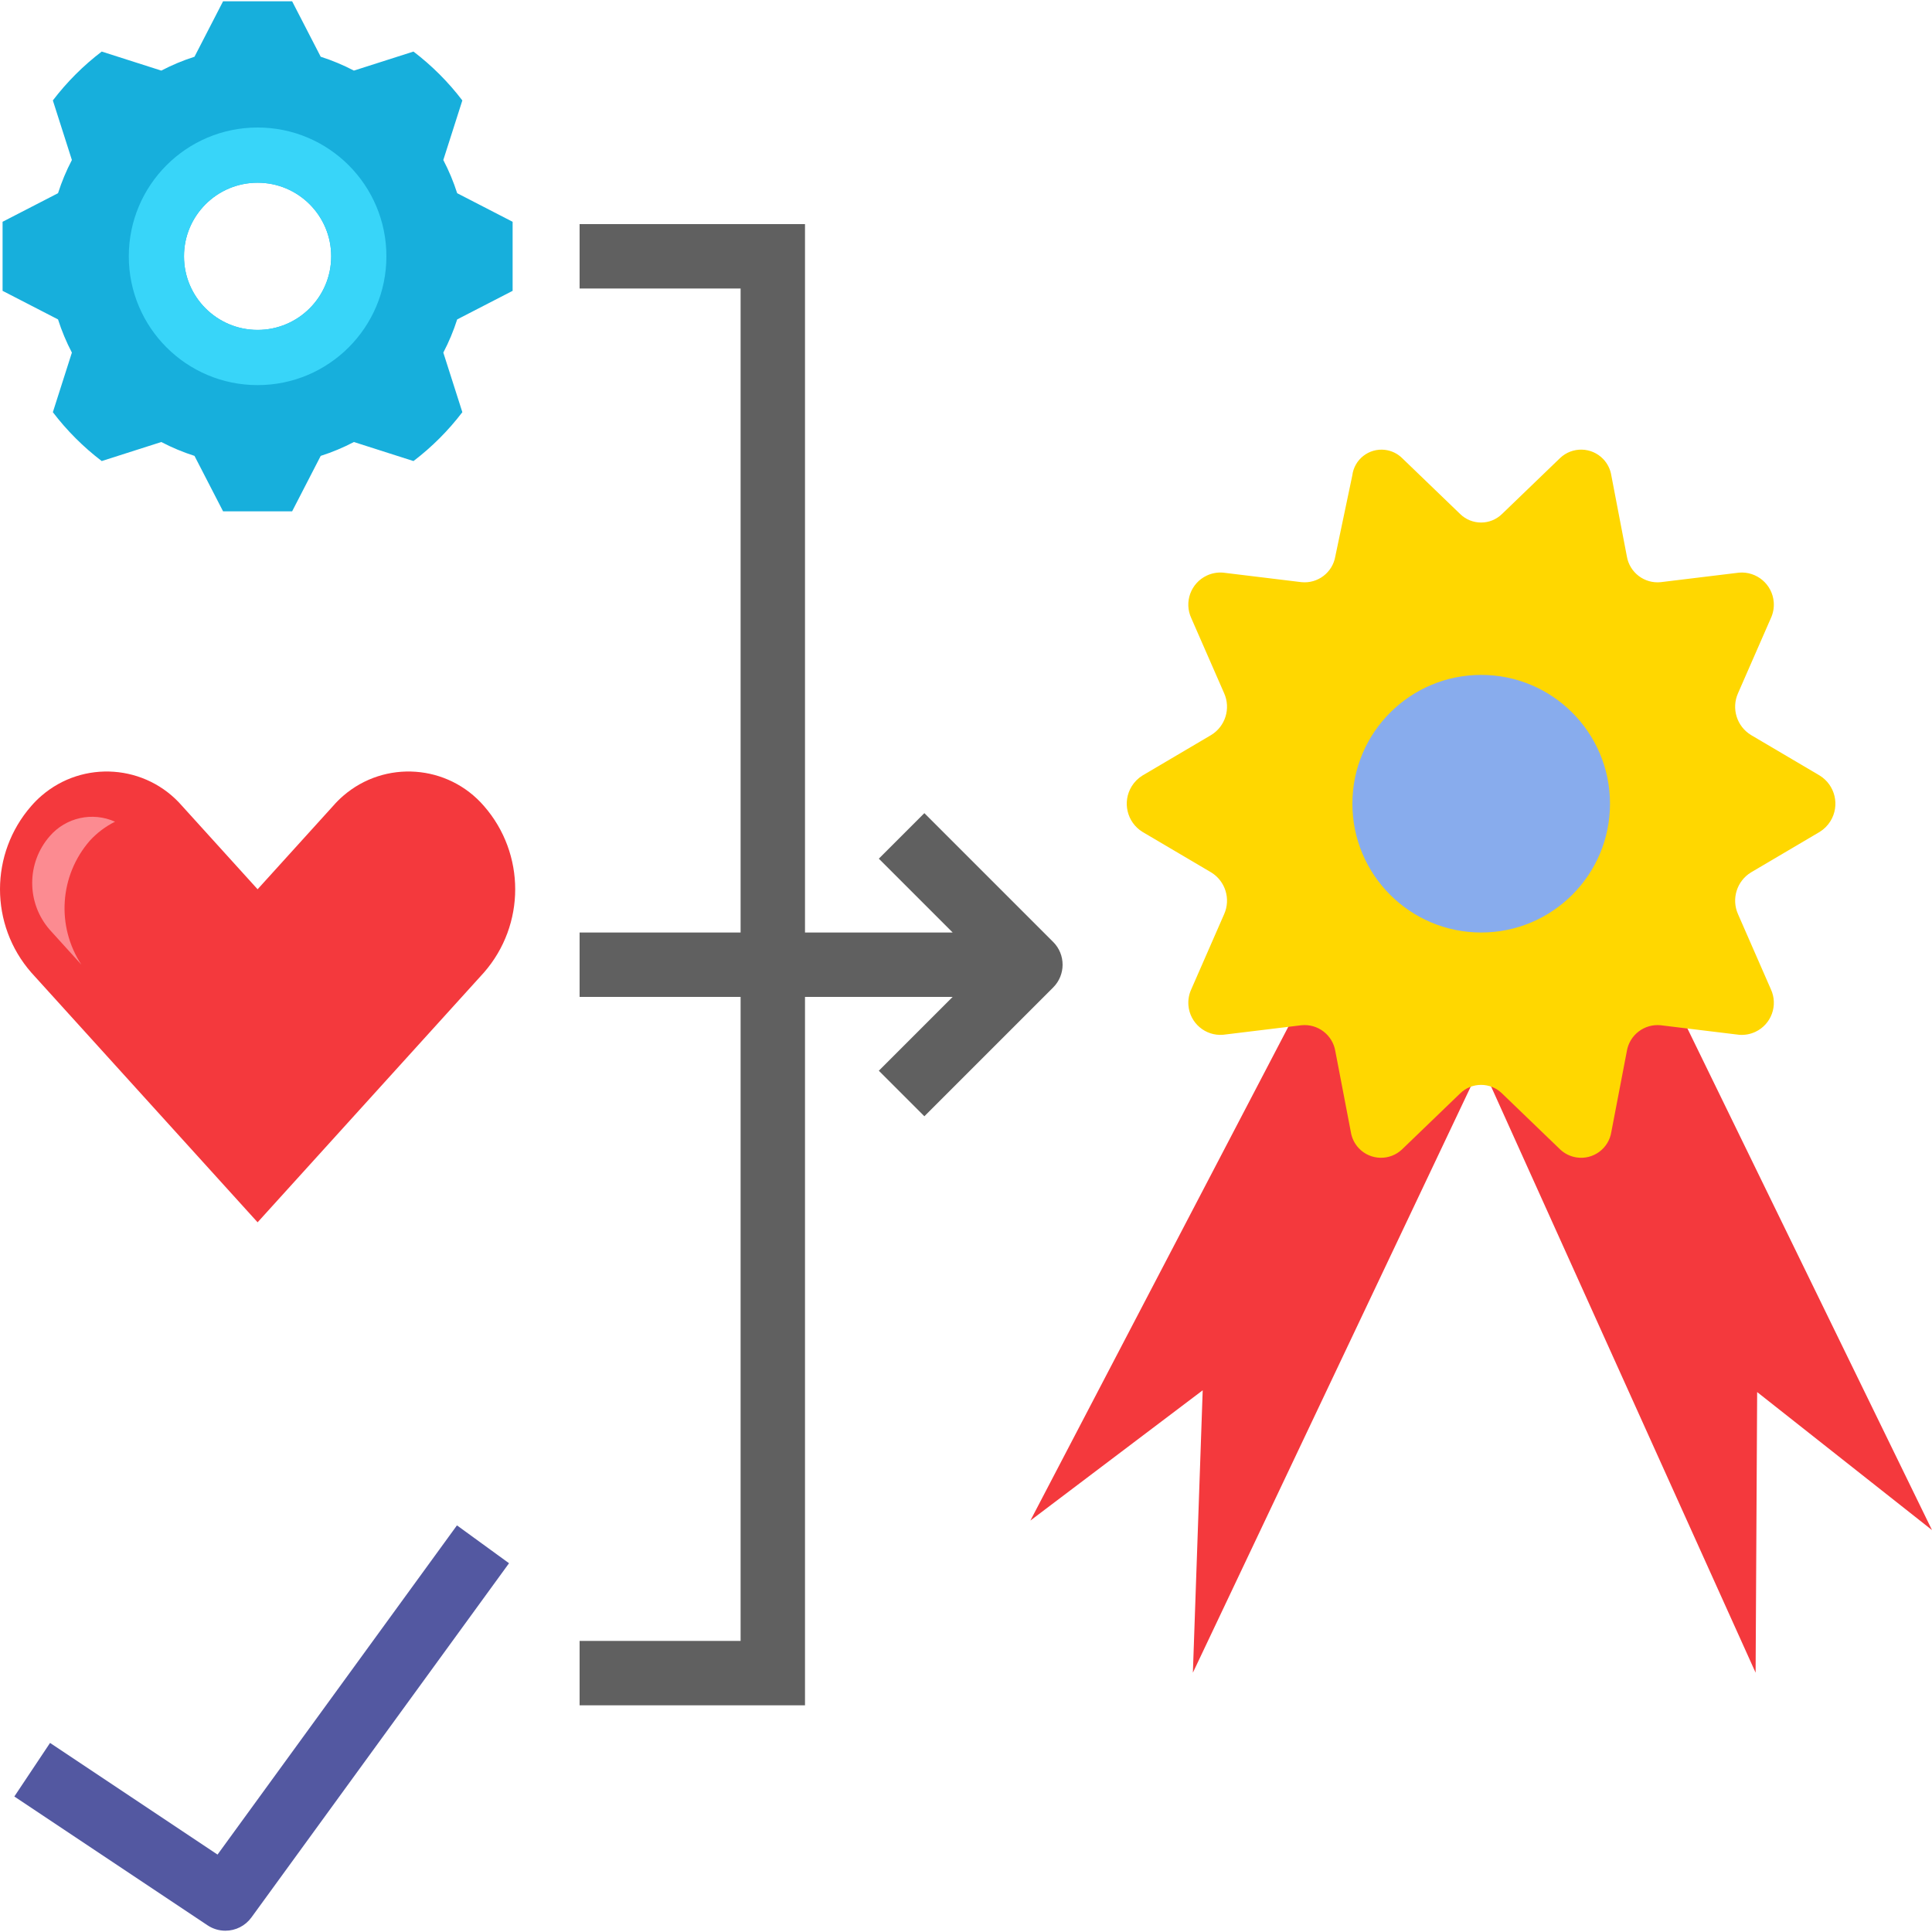 <?xml version="1.0" encoding="iso-8859-1"?>
<!-- Generator: Adobe Illustrator 19.0.0, SVG Export Plug-In . SVG Version: 6.00 Build 0)  -->
<svg version="1.1" id="Capa_1" xmlns="http://www.w3.org/2000/svg" xmlns:xlink="http://www.w3.org/1999/xlink" x="0px" y="0px"
	 viewBox="0 0 480 480" style="enable-background:new 0 0 480 480;" xml:space="preserve">
<path style="fill:#17AFDC;" d="M127.359,72.258V55.101L113.583,48c-0.908-2.843-2.06-5.602-3.444-8.246l4.729-14.802
	c-3.486-4.572-7.569-8.656-12.141-12.142L87.924,17.54c-2.644-1.384-5.402-2.536-8.245-3.444L72.578,0.321H55.422l-7.101,13.775
	c-2.843,0.908-5.601,2.06-8.245,3.444L25.273,12.81c-4.572,3.486-8.656,7.569-12.142,12.141l4.73,14.803
	c-1.385,2.644-2.537,5.403-3.445,8.246L0.641,55.101v17.156l13.775,7.101c0.908,2.843,2.06,5.602,3.444,8.245l-4.729,14.804
	c3.486,4.572,7.569,8.655,12.141,12.141l14.803-4.73c2.644,1.384,5.403,2.537,8.246,3.445l7.101,13.776h17.156l7.101-13.776
	c2.843-0.908,5.602-2.06,8.246-3.444l14.803,4.73c4.572-3.485,8.656-7.569,12.141-12.141l-4.729-14.804
	c1.384-2.644,2.536-5.402,3.444-8.245L127.359,72.258z M64,81.965c-10.099,0-18.286-8.187-18.286-18.286S53.901,45.394,64,45.394
	s18.286,8.187,18.286,18.286C82.286,73.778,74.099,81.965,64,81.965z"/>
<path style="fill:#F4393D;" d="M415.416,247.679h-91.464L256,377.775l42.808-32.36l-2.44,70.16L368,264.487l68.176,151.088
	l0.384-69.72L480,380.143L415.416,247.679z"/>
<path style="fill:#FFD700;" d="M452.086,206.688l-17.069,10.065c-3.515,2.159-4.89,6.586-3.216,10.357l8.153,18.639
	c1.87,3.991,0.15,8.743-3.842,10.613c-1.259,0.59-2.651,0.841-4.037,0.727l-19.462-2.365c-4.058-0.419-7.745,2.384-8.425,6.407
	l-3.854,20.08c-0.637,4.143-4.512,6.986-8.656,6.349c-1.538-0.236-2.966-0.94-4.091-2.015l-14.408-13.882
	c-2.893-2.836-7.523-2.836-10.417,0l-14.408,13.882c-3.031,2.896-7.836,2.787-10.732-0.243c-1.075-1.125-1.778-2.553-2.015-4.091
	l-3.854-20.081c-0.68-4.023-4.367-6.827-8.425-6.407l-19.462,2.364c-4.393,0.36-8.246-2.91-8.605-7.303
	c-0.113-1.386,0.137-2.778,0.727-4.037l8.153-18.637c1.674-3.771,0.299-8.198-3.216-10.357l-17.069-10.065
	c-3.871-2.385-5.075-7.456-2.69-11.327c0.674-1.095,1.596-2.016,2.69-2.69l17.069-10.065c3.515-2.159,4.89-6.586,3.216-10.357
	l-8.153-18.639c-1.87-3.991-0.15-8.743,3.842-10.613c1.259-0.59,2.651-0.841,4.037-0.727l19.462,2.365
	c4.058,0.419,7.745-2.384,8.425-6.407l4.216-20.08c0.486-4.009,4.131-6.864,8.14-6.378c1.602,0.194,3.094,0.913,4.244,2.044
	l14.408,13.882c2.893,2.836,7.523,2.836,10.417,0l14.408-13.882c3.031-2.896,7.836-2.787,10.732,0.243
	c1.075,1.125,1.778,2.553,2.015,4.091l3.854,20.081c0.68,4.023,4.367,6.827,8.425,6.407l19.462-2.365
	c4.393-0.36,8.246,2.91,8.605,7.303c0.113,1.386-0.137,2.778-0.727,4.037l-8.153,18.637c-1.674,3.771-0.299,8.198,3.216,10.357
	l17.069,10.065c3.871,2.384,5.077,7.455,2.693,11.326C454.104,205.092,453.182,206.014,452.086,206.688L452.086,206.688z"/>
<path style="fill:#F4393D;" d="M120.236,200.248c-8.958-10.353-24.612-11.483-34.965-2.525c-0.901,0.78-1.745,1.624-2.525,2.525
	L64,220.934l-18.745-20.686c-8.958-10.353-24.612-11.483-34.965-2.525c-0.901,0.78-1.745,1.624-2.525,2.525
	c-10.353,11.848-10.353,29.524,0,41.372L64,303.679l56.236-62.059C130.588,229.772,130.588,212.096,120.236,200.248L120.236,200.248
	z"/>
<path style="fill:#FC8B91;" d="M22.309,208.876c1.781-1.948,3.907-3.55,6.27-4.725c-5.602-2.517-12.192-1.061-16.211,3.583
	c-5.824,6.664-5.824,16.607,0,23.272l7.86,8.674C13.943,230.105,14.793,217.518,22.309,208.876z"/>
<path style="fill:#5358A1;" d="M55.992,479.679c-1.577,0-3.118-0.468-4.43-1.344l-48-32l8.875-13.312l41.609,27.742l59.484-81.789
	l12.937,9.406l-64,88C60.963,478.456,58.555,479.682,55.992,479.679z"/>
<circle style="fill:#88ACED;" cx="368" cy="199.679" r="32"/>
<path style="fill:#606060;" d="M261.656,234.023l-32-32l-11.312,11.312l18.344,18.344H200v-176h-56v16h40v160h-40v16h40v160h-40v16
	h56v-176h36.688l-18.344,18.344l11.312,11.312l32-32c3.124-3.122,3.125-8.186,0.003-11.309
	C261.658,234.025,261.657,234.024,261.656,234.023L261.656,234.023z"/>
<path style="fill:#38D5F9;" d="M64,31.679c-17.673,0-32,14.327-32,32s14.327,32,32,32s32-14.327,32-32S81.673,31.679,64,31.679z
	 M64,81.965c-10.099,0-18.286-8.187-18.286-18.286S53.901,45.394,64,45.394s18.286,8.187,18.286,18.286
	C82.286,73.778,74.099,81.965,64,81.965z"/>
<g>
</g>
<g>
</g>
<g>
</g>
<g>
</g>
<g>
</g>
<g>
</g>
<g>
</g>
<g>
</g>
<g>
</g>
<g>
</g>
<g>
</g>
<g>
</g>
<g>
</g>
<g>
</g>
<g>
</g>
</svg>
